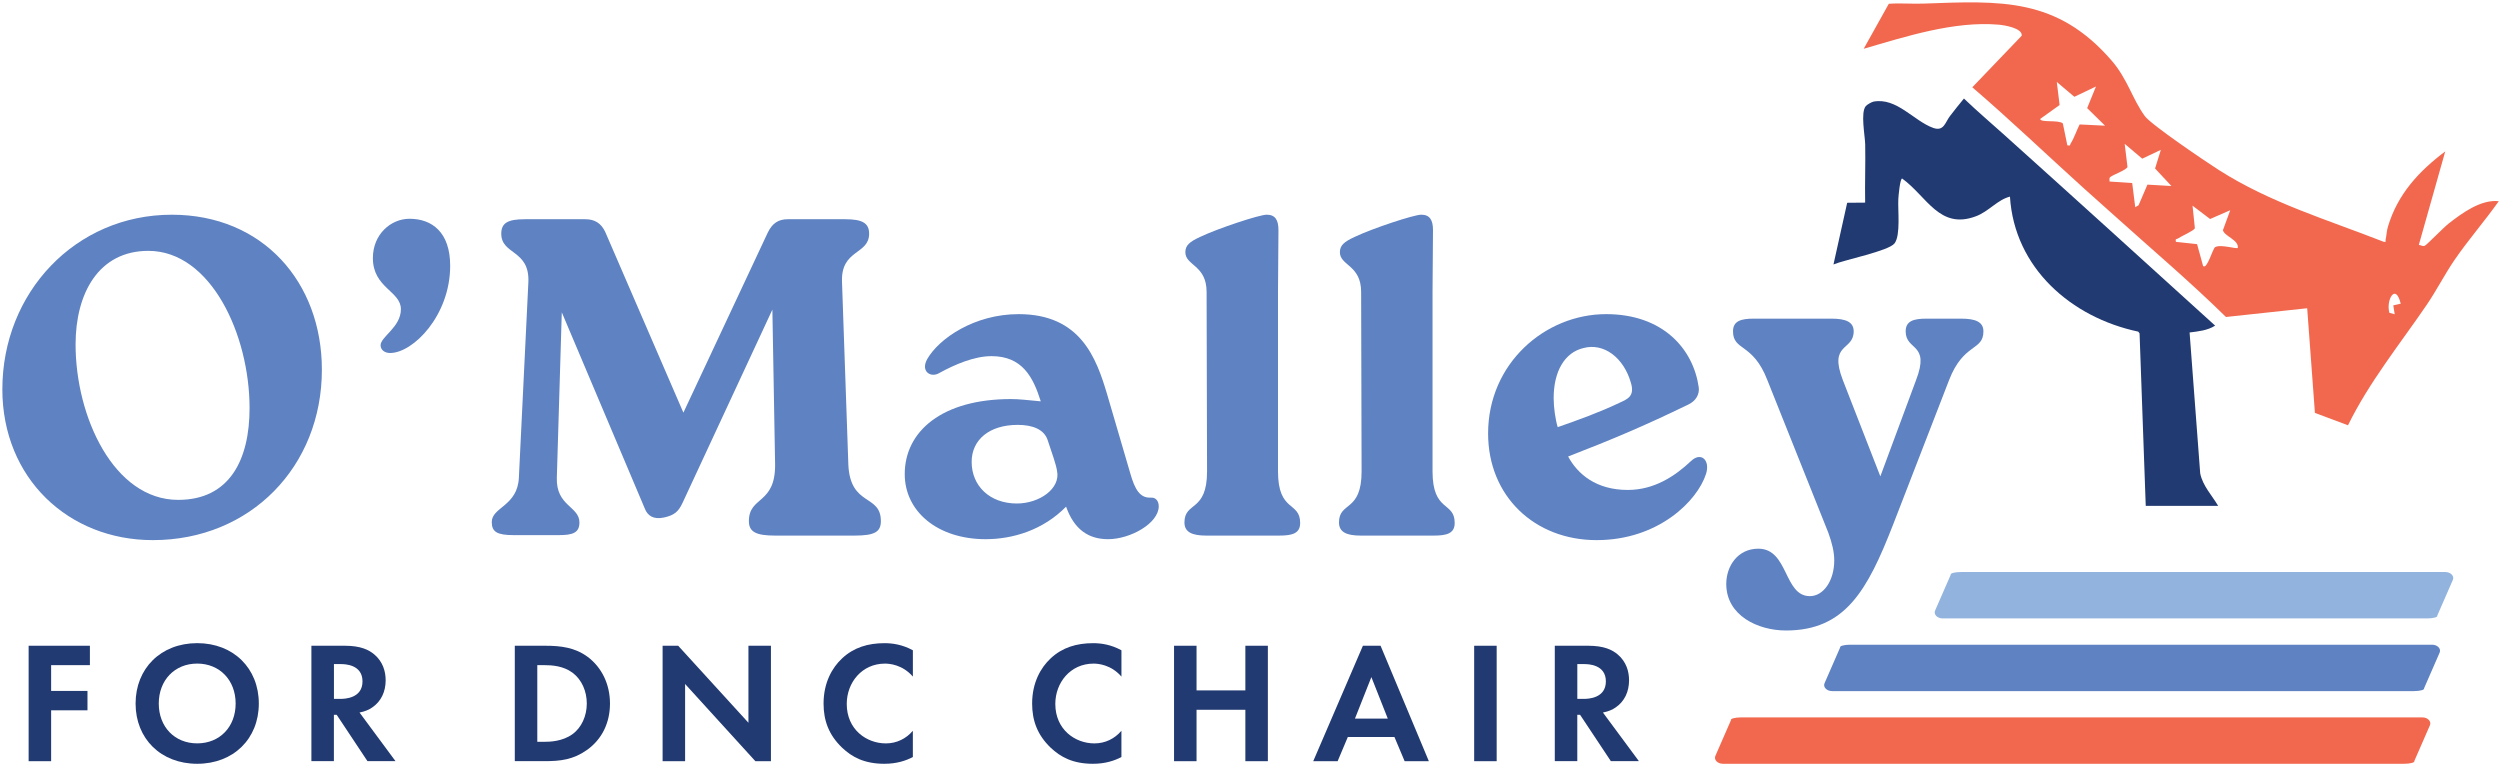 <?xml version="1.0" encoding="UTF-8"?>
<svg width="992px" height="304px" viewBox="0 0 992 304" version="1.1" xmlns="http://www.w3.org/2000/svg" xmlns:xlink="http://www.w3.org/1999/xlink">
    <title>OMalley-Martin_Logo-FINAL</title>
    <g id="Page-1" stroke="none" stroke-width="1" fill="none" fill-rule="evenodd">
        <g id="OMalley-Martin_Logo-FINAL" transform="translate(0.93, 0.939)" fill-rule="nonzero">
            <g id="Group" transform="translate(726.59, -0)">
                <path d="M123.55,45.131 C126.12,48.621 147.8,63.251 152.81,66.451 C173.43,79.621 195.69,86.121 218.27,94.981 C219.52,95.261 218.93,94.861 219.09,94.151 C219.46,92.491 219.5,90.711 220,89.061 C223.83,76.151 232.22,67.051 242.75,59.141 L232.27,96.241 C233.14,96.281 233.71,96.951 234.64,96.571 C235.37,96.271 242.18,89.271 243.96,87.881 C249.37,83.651 256.89,78.111 264,78.891 C258.38,86.841 251.89,94.241 246.39,102.281 C242.47,108.011 239.31,114.301 235.4,120.021 C224.65,135.771 212.66,150.531 204.16,167.811 L191.04,162.901 L187.97,121.371 L155.74,124.841 C141.8,111.121 126.64,98.271 112.01,85.101 C107.86,81.361 103.56,77.581 99.37,73.801 C84.56,60.421 70.15,46.631 55.09,33.691 L74.69,13.241 C75.1,10.211 67.82,9.051 65.55,8.851 C47.95,7.331 28.67,13.551 11.99,18.421 L21.96,0.561 C26.51,0.231 31.1,0.651 35.66,0.491 C66.24,-0.619 88.7,-2.039 110.47,23.211 C116.69,30.431 118.71,38.561 123.56,45.141 L123.55,45.131 Z M104.17,33.381 L95.58,37.471 L88.62,31.581 L89.73,40.731 L82.04,46.241 C82.04,47.841 89.28,46.501 91.01,48.031 L92.8,56.721 C94.2,57.021 93.76,56.541 94.14,55.951 C95.5,53.851 96.51,50.721 97.68,48.441 L107.76,48.931 L100.67,41.961 L104.16,33.371 L104.17,33.381 Z M129.91,58.521 L122.52,62.021 L115.55,56.131 L116.67,65.301 C116.27,66.511 111.13,68.311 109.93,69.251 C109.23,69.801 109.62,70.381 109.55,71.091 L118.54,71.691 L119.74,81.271 L121.07,80.501 L124.58,72.321 L134.1,72.871 L127.61,65.911 L129.91,58.521 L129.91,58.521 Z M157.44,82.471 L149.45,85.961 L142.48,80.671 L143.41,89.641 C142.86,90.721 138.08,92.731 136.67,93.701 C136.15,94.061 135.56,93.601 135.89,95.031 L144.28,95.931 L146.67,104.621 C148.27,106.101 150.45,97.731 151.45,97.131 C153.54,95.871 159.89,97.951 160.43,97.431 C160.95,94.311 155.15,92.831 154.53,90.421 L157.44,82.471 L157.44,82.471 Z M225.09,119.571 C223.03,111.061 219.17,118.201 220.59,123.181 L222.69,123.761 L222.14,120.221 L225.09,119.571 Z" id="Shape" fill="#F2684E"></path>
                <path d="M68,52.791 C95.89,77.831 123.69,103.101 151.45,128.271 C148.41,130.211 144.81,130.541 141.31,130.991 L145.52,186.881 C146.45,191.731 150.19,195.641 152.65,199.791 L123.91,199.791 C123.91,199.791 121.46,131.341 121.46,131.341 L120.93,130.651 C94.33,125.021 71.79,105.381 70.03,77.081 C65.06,78.341 61.63,82.951 56.57,84.861 C42.06,90.361 37.09,77.001 27.24,69.891 C26.4,70.071 25.82,76.561 25.74,77.971 C25.48,82.361 26.72,92.361 24.24,95.621 C21.92,98.671 4.34,102.141 0,104.001 L5.44,79.521 L12.57,79.461 C12.43,71.781 12.74,64.071 12.59,56.391 C12.52,52.871 10.66,43.661 12.85,41.131 C13.31,40.591 15.15,39.521 15.89,39.381 C25.1,37.681 31.87,47.041 39.54,49.801 C43.8,51.331 44.29,47.661 46.2,45.151 C48.01,42.771 49.9,40.441 51.77,38.161 C57.03,43.191 62.58,47.921 67.98,52.771 L68,52.791 Z" id="Path" fill="#223A72"></path>
            </g>
            <g id="Group" transform="translate(-0, 84.251)" fill="#5E82C2">
                <path d="M0.01,69.23 C0.01,31.03 28.88,0.01 67.25,0.01 C103.3,0.01 126.79,26.73 126.79,61.52 C126.79,99.9 98.46,129.13 59.72,129.13 C26.19,129.13 0,104.56 0,69.23 L0.01,69.23 Z M98.1,76.76 C98.1,47.53 82.68,14.35 57.93,14.35 C38.2,14.35 29.06,31.21 29.06,51.47 C29.06,80.34 44.3,113.16 69.77,113.16 C90.21,113.16 98.1,97.2 98.1,76.75 L98.1,76.76 Z" id="Shape"></path>
                <path d="M150.08,51.83 C150.08,48.42 158.15,44.66 158.15,37.49 C158.15,30.32 147.03,29.06 147.03,17.22 C147.03,7.72 154.2,1.62 161.56,1.62 C170.52,1.62 177.7,7 177.7,20.27 C177.7,40 163,54.88 153.85,54.88 C151.7,54.88 150.09,53.62 150.09,51.83 L150.08,51.83 Z" id="Path"></path>
                <path d="M335.68,99 C336.4,116.04 348.6,110.66 348.6,121.59 C348.6,125.89 346.09,127.33 338.19,127.33 L306.63,127.33 C299.1,127.33 296.23,125.89 296.23,121.59 C296.23,111.55 306.81,115.14 306.63,99 L305.55,37.67 L269.87,114.42 C268.26,117.83 266.64,119.26 262.52,120.16 C258.4,121.06 256.06,119.44 254.99,116.75 L221.99,38.74 L220.02,104.38 C219.66,115.68 228.99,115.68 228.99,122.13 C228.99,126.25 226.3,127.15 220.74,127.15 L202.99,127.15 C196.35,127.15 194.2,125.89 194.2,121.95 C194.2,116.03 204.42,115.67 204.96,104.38 L208.73,26.73 C209.27,13.81 197.97,15.97 197.97,7.54 C197.97,3.24 200.66,1.8 207.3,1.8 L231.33,1.8 C235.09,1.8 237.6,3.41 239.22,6.82 L270.24,78.55 L303.77,7 C305.56,3.41 307.9,1.8 311.67,1.8 L334.44,1.8 C341.07,1.8 343.94,3.23 343.94,7.54 C343.94,15.97 332.64,13.64 333.18,26.73 L335.69,99 L335.68,99 Z" id="Path"></path>
                <path d="M458.86,115.67 C458.86,122.48 447.56,128.76 438.77,128.76 C431.06,128.76 425.32,124.99 422.09,115.85 C412.95,125.17 400.93,128.76 390.17,128.76 C371.16,128.76 358.07,117.82 358.07,102.93 C358.07,85.9 372.95,73.16 400.21,73.16 C403.44,73.16 406.31,73.52 412.05,74.06 C409,64.38 404.7,56.13 392.5,56.13 C385.51,56.13 377.79,59.54 371.88,62.77 C368.47,64.92 364.17,62.23 367.04,57.21 C371.7,49.14 385.69,39.46 403.26,39.46 C427.83,39.46 434.11,56.86 438.41,71.38 L447.55,102.59 C449.34,108.87 451.32,112.45 455.62,112.27 C457.59,112.09 458.85,113.52 458.85,115.68 L458.86,115.67 Z M418.51,101.69 C418.15,99.18 416.54,94.7 414.74,89.32 C413.31,85.19 408.82,83.4 402.91,83.4 C391.61,83.4 384.62,89.32 384.62,98.1 C384.62,107.6 391.79,114.6 402.55,114.6 C411.52,114.6 419.95,108.68 418.51,101.69 L418.51,101.69 Z" id="Shape"></path>
                <path d="M477.85,30.67 C477.85,19.91 469.42,20.27 469.42,14.89 C469.42,12.2 471.03,10.77 475.34,8.79 C482.51,5.38 498.84,-5.68434189e-14 501.7,-5.68434189e-14 C505.11,-5.68434189e-14 506.36,2.15 506.36,6.1 L506.18,30.67 L506.18,101.87 C506.18,118.19 514.97,113.7 514.97,122.31 C514.97,126.44 511.92,127.33 506.72,127.33 L477.67,127.33 C472.29,127.33 469.06,126.07 469.06,122.13 C469.06,113.7 478.03,118.18 478.03,101.87 L477.85,30.67 L477.85,30.67 Z" id="Path"></path>
                <path d="M539.17,30.67 C539.17,19.91 530.74,20.27 530.74,14.89 C530.74,12.2 532.35,10.77 536.66,8.79 C543.83,5.38 560.15,-5.68434189e-14 563.02,-5.68434189e-14 C566.43,-5.68434189e-14 567.68,2.15 567.68,6.1 L567.5,30.67 L567.5,101.87 C567.5,118.19 576.29,113.7 576.29,122.31 C576.29,126.44 573.24,127.33 568.04,127.33 L538.99,127.33 C533.61,127.33 530.38,126.07 530.38,122.13 C530.38,113.7 539.35,118.18 539.35,101.87 L539.17,30.67 L539.17,30.67 Z" id="Path"></path>
                <path d="M675.99,102.94 C672.58,113.52 657.16,129.13 632.59,129.13 C608.02,129.13 589.55,111.73 589.55,86.81 C589.55,59.01 612.15,39.46 636.36,39.46 C658.96,39.46 670.97,53.27 673.13,68.51 C673.49,71.2 672.05,73.89 669,75.33 C651.25,83.94 638.87,89.14 621.3,95.95 C625.07,102.94 632.42,109.22 644.97,109.22 C655.38,109.22 663.62,103.84 670.08,97.74 C674.03,93.98 677.79,97.38 676,102.94 L675.99,102.94 Z M615.56,72.82 C615.56,76.58 616.28,81.43 617.17,84.3 C625.42,81.43 633.85,78.38 641.74,74.61 C644.79,73.18 647.84,72.1 646.22,66.72 C643.35,56.68 635.46,50.76 627.39,52.91 C619.86,54.7 615.56,62.23 615.56,72.82 L615.56,72.82 Z" id="Shape"></path>
                <path d="M777.3,41.25 C782.86,41.25 786.09,42.51 786.09,46.27 C786.09,54.16 778.2,50.75 772.46,65.64 L750.23,123.03 C740.01,149.21 731.22,164.99 707.73,164.99 C696.61,164.99 684.05,159.07 684.05,146.52 C684.05,139.53 688.53,132.53 696.78,132.53 C708.79,132.53 706.82,151.36 717.22,151.36 C722.6,151.36 726.9,145.26 726.9,137.19 C726.9,133.78 726,130.2 724.57,126.25 L700.36,65.64 C694.62,50.75 686.73,54.16 686.73,46.27 C686.73,42.14 689.96,41.25 694.98,41.25 L725.82,41.25 C731.38,41.25 734.61,42.51 734.61,46.27 C734.61,54.16 724.57,50.75 730.31,65.64 L745.19,103.83 L759.36,65.64 C765.1,50.75 755.24,54.16 755.24,46.27 C755.24,42.14 758.47,41.25 763.49,41.25 L777.3,41.25 L777.3,41.25 Z" id="Path"></path>
            </g>
            <path d="M769.97,244.451 L962.13,244.451 C964.56,244.451 966.45,243.941 966.17,243.351 L972.36,229.171 C973.02,227.651 971.53,226.051 969.37,226.041 C969.35,226.041 969.33,226.041 969.31,226.041 L777.15,226.041 C774.72,226.041 772.83,226.551 773.11,227.141 L766.92,241.321 C766.26,242.841 767.75,244.441 769.91,244.451 C769.93,244.451 769.95,244.451 769.97,244.451 Z" id="Path" fill="#92B3DE"></path>
            <path d="M682.78,302.131 L953.03,302.131 C955.46,302.131 957.35,301.621 957.07,301.031 L963.26,286.851 C963.92,285.331 962.43,283.731 960.27,283.721 C960.25,283.721 960.23,283.721 960.21,283.721 L689.96,283.721 C687.53,283.721 685.64,284.231 685.92,284.821 L679.73,299.001 C679.07,300.521 680.56,302.121 682.72,302.131 C682.74,302.131 682.76,302.131 682.78,302.131 Z" id="Path" fill="#F2684E"></path>
            <path d="M726.1,273.291 L956.89,273.291 C959.32,273.291 961.21,272.781 960.93,272.191 L967.12,258.011 C967.78,256.491 966.29,254.891 964.13,254.881 C964.11,254.881 964.09,254.881 964.07,254.881 L733.28,254.881 C730.85,254.881 728.96,255.391 729.24,255.981 L723.05,270.161 C722.39,271.681 723.88,273.281 726.04,273.291 C726.06,273.291 726.08,273.291 726.1,273.291 Z" id="Path" fill="#5E82C2"></path>
            <g id="Group" transform="translate(10.43, 254.261)" fill="#223A72">
                <polygon id="Path" points="24.31 8.73 8.93 8.73 8.93 18.96 23.35 18.96 23.35 26.65 8.93 26.65 8.93 46.84 -2.84217094e-14 46.84 -2.84217094e-14 1.03 24.31 1.03 24.31 8.72"></polygon>
                <path d="M91.34,23.97 C91.34,37.91 81.31,47.87 66.89,47.87 C52.47,47.87 42.44,37.91 42.44,23.97 C42.44,10.03 52.47,-1.13686838e-13 66.89,-1.13686838e-13 C81.31,-1.13686838e-13 91.34,10.03 91.34,23.97 Z M82.14,23.97 C82.14,14.7 75.82,8.11 66.89,8.11 C57.96,8.11 51.64,14.7 51.64,23.97 C51.64,33.24 57.96,39.77 66.89,39.77 C75.82,39.77 82.14,33.25 82.14,23.97 Z" id="Shape"></path>
                <path d="M125.47,1.03 C131.79,1.03 135.02,2.68 137.14,4.46 C140.64,7.41 141.67,11.33 141.67,14.76 C141.67,19.22 139.88,23.14 136.31,25.54 C135.14,26.36 133.49,27.12 131.3,27.53 L145.58,46.83 L134.45,46.83 L122.23,28.42 L121.13,28.42 L121.13,46.83 L112.2,46.83 L112.2,1.02 L125.45,1.02 L125.47,1.03 Z M121.15,22.12 L123.69,22.12 C125.41,22.12 132.48,21.91 132.48,15.18 C132.48,8.45 125.47,8.31 123.83,8.31 L121.15,8.31 L121.15,22.11 L121.15,22.12 Z" id="Shape"></path>
                <path d="M204.86,1.03 C211.25,1.03 216.81,1.72 221.89,5.49 C227.45,9.68 230.68,16.34 230.68,23.96 C230.68,31.58 227.52,38.18 221.48,42.43 C216.12,46.21 211.11,46.83 204.72,46.83 L192.91,46.83 L192.91,1.02 L204.86,1.02 L204.86,1.03 Z M201.84,39.15 L204.59,39.15 C206.86,39.15 211.8,39.01 215.78,36.13 C219.42,33.52 221.48,28.85 221.48,23.97 C221.48,19.09 219.49,14.49 215.85,11.75 C212.14,9 207.61,8.73 204.59,8.73 L201.84,8.73 L201.84,39.15 Z" id="Shape"></path>
                <polygon id="Path" points="251.56 46.84 251.56 1.03 257.74 1.03 285.62 31.59 285.62 1.03 294.55 1.03 294.55 46.84 288.37 46.84 260.49 16.21 260.49 46.84"></polygon>
                <path d="M350.87,45.19 C348.12,46.63 344.48,47.87 339.54,47.87 C331.51,47.87 326.63,45.12 322.78,41.48 C317.49,36.4 315.43,30.7 315.43,23.97 C315.43,15.66 318.86,9.69 322.78,6.05 C327.38,1.72 333.08,0.01 339.61,0.01 C342.84,0.01 346.68,0.56 350.87,2.83 L350.87,13.27 C346.68,8.46 341.46,8.12 339.81,8.12 C330.61,8.12 324.63,15.67 324.63,24.12 C324.63,34.28 332.46,39.78 340.15,39.78 C344.41,39.78 348.19,37.93 350.86,34.77 L350.86,45.21 L350.87,45.19 Z" id="Path"></path>
                <path d="M433.63,45.19 C430.88,46.63 427.24,47.87 422.3,47.87 C414.27,47.87 409.39,45.12 405.54,41.48 C400.25,36.4 398.19,30.7 398.19,23.97 C398.19,15.66 401.62,9.69 405.54,6.05 C410.14,1.72 415.84,0.01 422.37,0.01 C425.6,0.01 429.44,0.56 433.63,2.83 L433.63,13.27 C429.44,8.46 424.22,8.12 422.57,8.12 C413.37,8.12 407.39,15.67 407.39,24.12 C407.39,34.28 415.22,39.78 422.91,39.78 C427.17,39.78 430.94,37.93 433.62,34.77 L433.62,45.21 L433.63,45.19 Z" id="Path"></path>
                <polygon id="Path" points="463.43 18.75 482.8 18.75 482.8 1.03 491.73 1.03 491.73 46.84 482.8 46.84 482.8 26.44 463.43 26.44 463.43 46.84 454.5 46.84 454.5 1.03 463.43 1.03 463.43 18.75"></polygon>
                <path d="M541.93,37.23 L523.46,37.23 L519.41,46.84 L509.73,46.84 L529.44,1.03 L536.45,1.03 L555.61,46.84 L546,46.84 L541.95,37.23 L541.93,37.23 Z M539.32,29.95 L532.8,13.47 L526.28,29.95 L539.33,29.95 L539.32,29.95 Z" id="Shape"></path>
                <polygon id="Path" points="582.52 1.03 582.52 46.84 573.59 46.84 573.59 1.03 582.52 1.03"></polygon>
                <path d="M618.85,1.03 C625.17,1.03 628.4,2.68 630.52,4.46 C634.02,7.41 635.05,11.33 635.05,14.76 C635.05,19.22 633.26,23.14 629.69,25.54 C628.52,26.36 626.88,27.12 624.68,27.53 L638.96,46.83 L627.83,46.83 L615.61,28.42 L614.51,28.42 L614.51,46.83 L605.58,46.83 L605.58,1.02 L618.83,1.02 L618.85,1.03 Z M614.52,22.12 L617.06,22.12 C618.78,22.12 625.85,21.91 625.85,15.18 C625.85,8.45 618.84,8.31 617.2,8.31 L614.52,8.31 L614.52,22.11 L614.52,22.12 Z" id="Shape"></path>
            </g>
        </g>
    </g>
</svg>